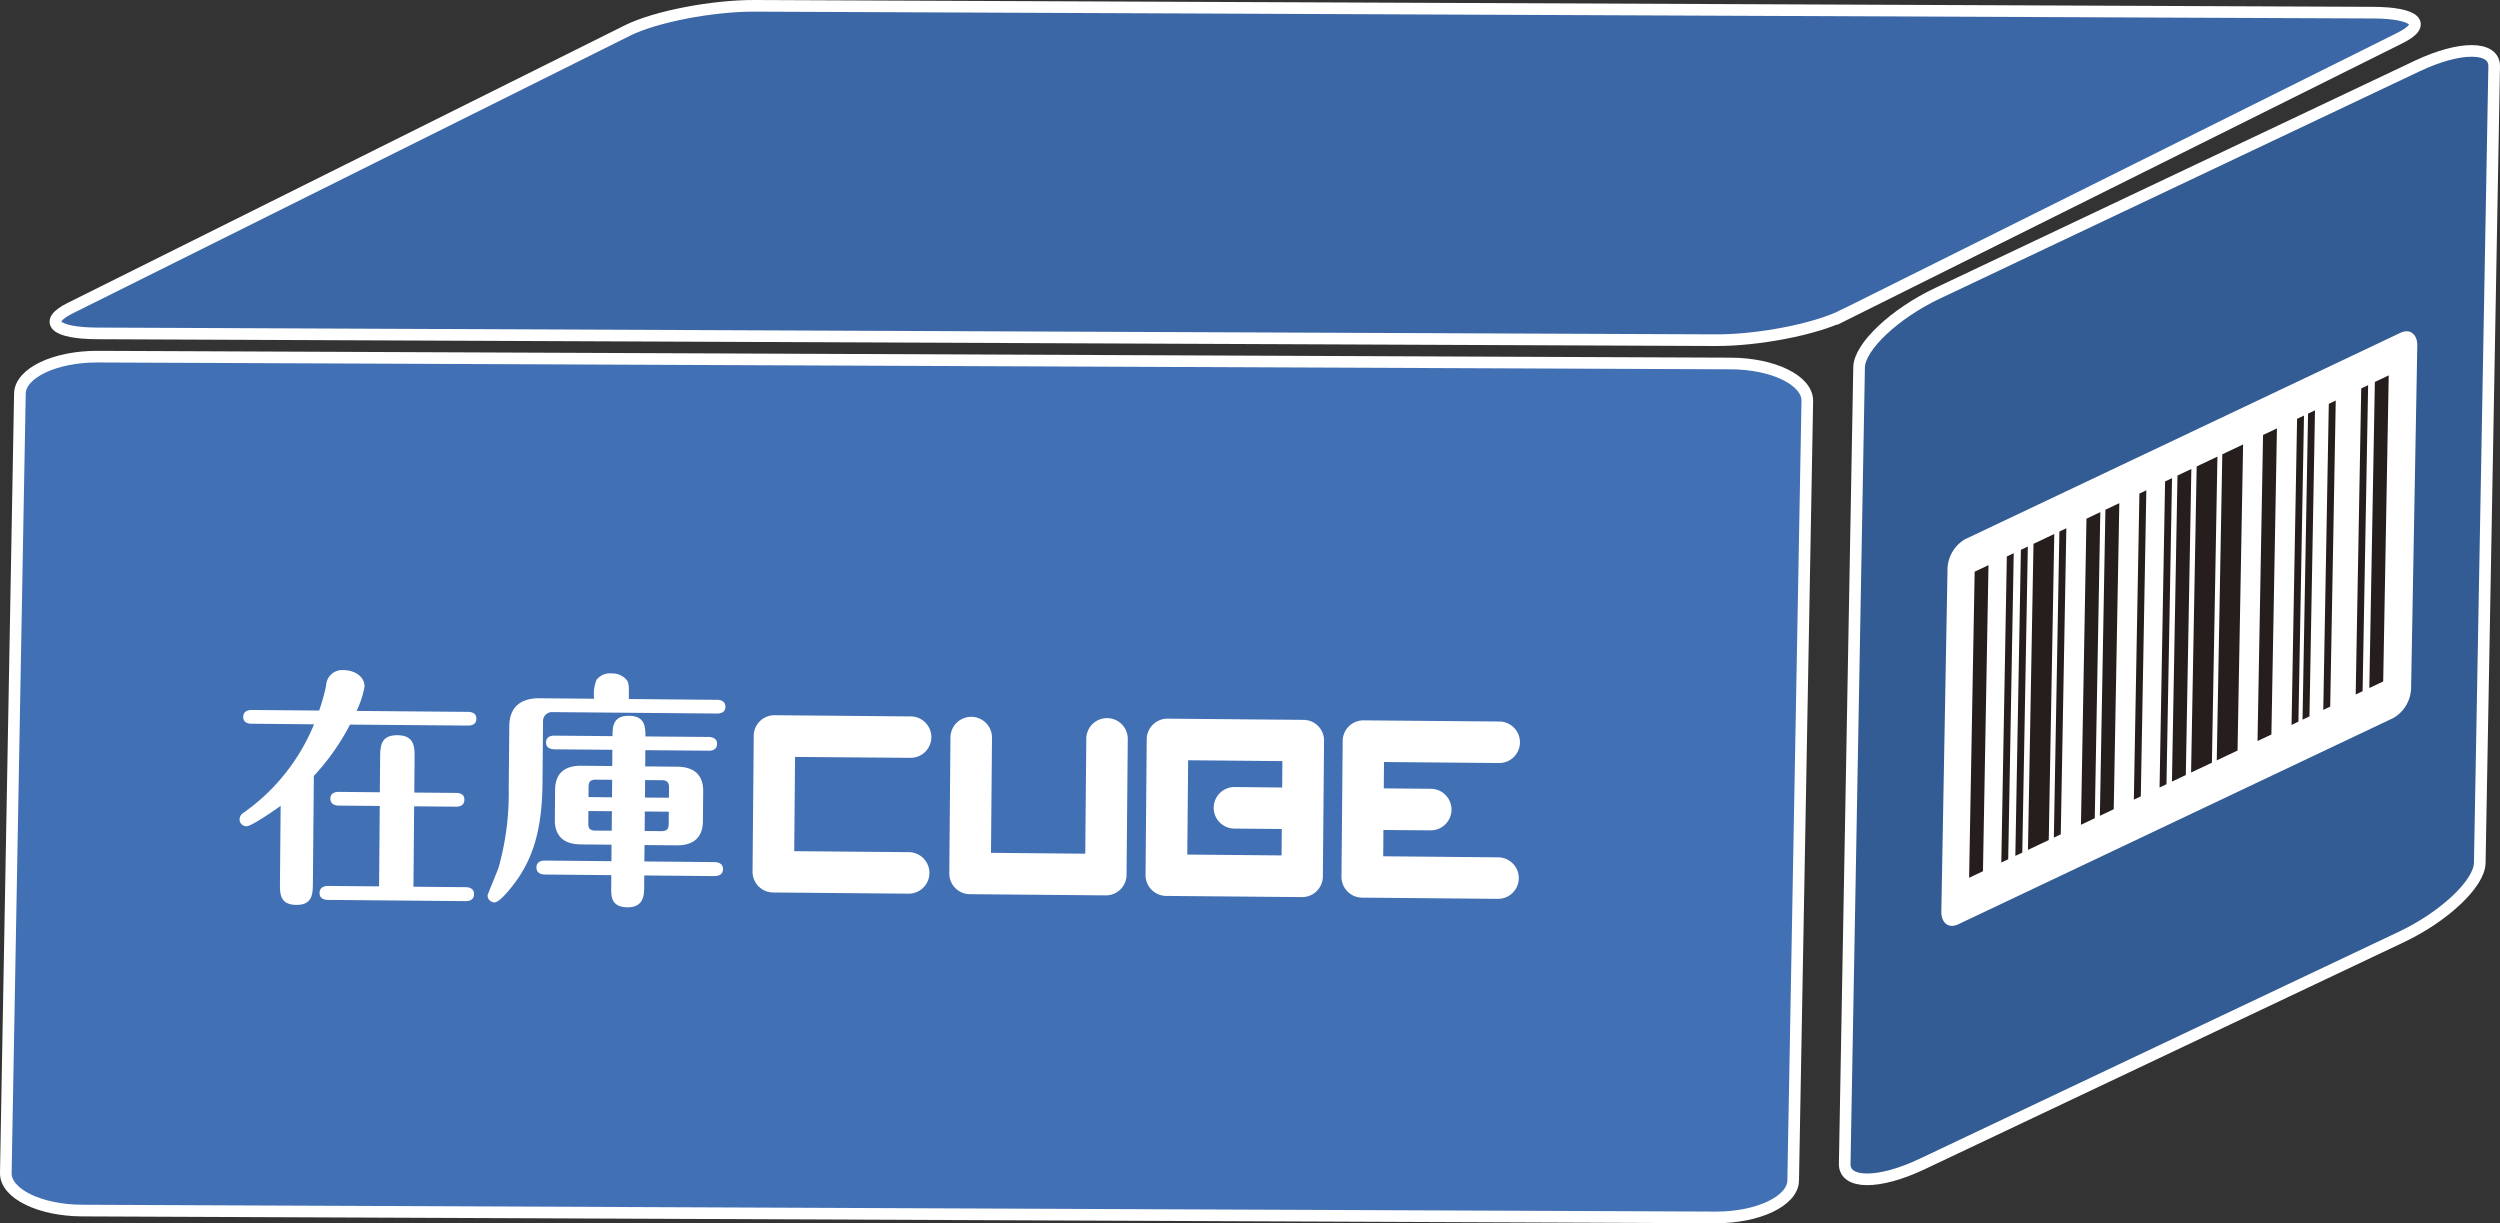 <svg xmlns="http://www.w3.org/2000/svg" width="292.597" height="143.165" viewBox="0 0 292.597 143.165">
  <rect x="0" y="0" width="292.597" height="143.165" fill="#333333" stroke="none"/>
  <g id="レイヤー_1" data-name="レイヤー 1" transform="translate(0.681 0.681)">
    <g id="グループ_615" data-name="グループ 615" transform="translate(0 0)">
      <g id="グループ_612" data-name="グループ 612">
        <path id="パス_4295" data-name="パス 4295" d="M209.874,110.856c-.046,2.405-4.116,4.339-9.1,4.318l-191.151-.8c-4.982-.021-8.983-1.99-8.943-4.395l1.65-91.228c.046-2.408,4.119-4.339,9.1-4.319l191.15.8c4.977.022,8.986,1.987,8.945,4.393l-1.654,91.231Z" transform="translate(-0.681 26.629)" fill="#4170b5" stroke="#fff" stroke-width="1.362"/>
        <path id="パス_4296" data-name="パス 4296" d="M147.072,97.488c-.045,2.406-4.149,6.283-9.176,8.664L81.765,132.743c-5.031,2.381-9.065,2.362-9.019-.043l1.683-93.226c.043-2.4,4.151-6.28,9.177-8.659L139.741,4.22c5.022-2.379,9.061-2.361,9.017.045l-1.686,93.222Z" transform="translate(142.476 2.83)" fill="#335b94" stroke="#fff" stroke-width="1.362"/>
        <path id="パス_4297" data-name="パス 4297" d="M211.824,36.93c-3.245,1.613-9.908,2.908-14.89,2.885L7.521,39.02c-4.984-.022-6.4-1.351-3.152-2.963L69.586,3.566C72.831,1.951,79.491.662,84.47.681l189.416.8c4.977.022,6.4,1.348,3.158,2.96l-65.22,32.49Z" transform="translate(3.18 -0.681)" fill="#3b67a7" stroke="#fff" stroke-width="1.362"/>
      </g>
      <g id="グループ_613" data-name="グループ 613" transform="translate(87.396 83.027)">
        <path id="パス_4298" data-name="パス 4298" d="M48.242,49.368,32.353,49.23a2.43,2.43,0,0,1-2.409-2.454l.139-15.886a2.422,2.422,0,0,1,2.45-2.408l15.893.141a2.424,2.424,0,1,1-.045,4.847l-13.46-.107-.1,11.031,13.461.116a2.43,2.43,0,0,1-.043,4.859h0Z" transform="translate(-29.944 -28.482)" fill="#fff"/>
        <path id="パス_4299" data-name="パス 4299" d="M55.952,49.431l-15.885-.139a2.42,2.42,0,0,1-2.412-2.447l.134-15.9a2.432,2.432,0,0,1,4.864.044l-.119,13.464,11.033.1.122-13.463a2.427,2.427,0,1,1,4.854.046L58.4,47.023a2.422,2.422,0,0,1-2.451,2.409h0Z" transform="translate(-14.627 -28.346)" fill="#fff"/>
        <path id="パス_4300" data-name="パス 4300" d="M63.832,28.758l-15.9-.141a2.428,2.428,0,0,0-2.449,2.4L45.346,46.91a2.436,2.436,0,0,0,2.409,2.453l15.893.138a2.426,2.426,0,0,0,2.45-2.408L66.237,31.2a2.412,2.412,0,0,0-2.4-2.442ZM50.23,44.526l.1-11.041,11.031.1-.024,3.09-5.519-.054a2.431,2.431,0,1,0-.041,4.861l5.514.049-.026,3.093-11.031-.1Z" transform="translate(0.651 -28.214)" fill="#fff"/>
        <path id="パス_4301" data-name="パス 4301" d="M71.369,44.716l-13.461-.125.025-3.076,5.514.041a2.431,2.431,0,1,0,.043-4.862l-5.515-.049L58,33.559l13.461.119a2.429,2.429,0,0,0,.042-4.858l-15.893-.136a2.425,2.425,0,0,0-2.445,2.408l-.142,15.885a2.429,2.429,0,0,0,2.408,2.455l15.893.142a2.429,2.429,0,0,0,.044-4.858Z" transform="translate(15.905 -28.082)" fill="#fff"/>
      </g>
      <g id="グループ_614" data-name="グループ 614" transform="translate(27.359 77.748)">
        <path id="パス_4302" data-name="パス 4302" d="M36.569,31.6c.354.006,1,.1.988.793-.008.764-.679.816-1,.811L22.766,33.09A27.04,27.04,0,0,1,18.533,39.1l-.11,12.564c-.013,1.2-.022,2.545-1.948,2.528s-1.92-1.334-1.907-2.564l.08-9.027c-1,.724-3.47,2.4-4,2.392a.813.813,0,0,1-.807-.825.951.951,0,0,1,.5-.786,23.547,23.547,0,0,0,8.215-10.325l-7.3-.069c-.353,0-1-.1-.988-.795,0-.734.678-.814,1-.813l7.888.066a22.892,22.892,0,0,0,.816-2.942A1.878,1.878,0,0,1,22,26.714c1.463.011,2.48.867,2.467,1.917a10.65,10.65,0,0,1-.933,2.858l13.03.113Zm-10.4,20.42.079-9.406-4.792-.042c-.323,0-.994-.1-.99-.83.009-.7.652-.78,1-.775l4.792.042.034-4.034c.014-1.289.022-2.661,2.04-2.641s2.006,1.448,1.994,2.679l-.035,4.03,4.879.044c.319,0,.992.065.984.8s-.648.814-1,.81l-4.88-.042-.082,9.41,6.106.053c.323,0,.993.091.988.821-.005.706-.619.82-1,.811l-16.1-.142c-.322,0-.993-.091-.983-.823,0-.7.648-.813,1-.81l5.964.049Z" transform="translate(-9.842 -26.714)" fill="#fff"/>
        <path id="パス_4303" data-name="パス 4303" d="M32.037,29.806a4.429,4.429,0,0,1,.281-2.221,1.971,1.971,0,0,1,1.789-.74,2.181,2.181,0,0,1,1.746.771c.289.379.253.995.243,2.221l10.317.092c.291,0,.995.07.986.831-.007.727-.71.778-1,.776l-19.371-.169a1.055,1.055,0,0,0-.974.958l-.065,7.422c-.054,5.96-1.4,8.99-3.021,11.312-.623.869-1.981,2.583-2.593,2.581a.823.823,0,0,1-.813-.829c0-.091,1.1-2.709,1.285-3.235a32.122,32.122,0,0,0,1.191-9.28l.068-7.306c.022-2.895,2.246-3.255,3.529-3.244l6.4.059Zm5.88,19.042,8.211.076c.351,0,.994.121.988.821,0,.735-.683.811-1,.817L37.9,50.484l-.011,1.437c-.008.846-.051,2.306-1.951,2.293-1.93-.022-1.918-1.305-1.907-2.3l.013-1.462-7.778-.074c-.288,0-.987-.087-.984-.821.006-.762.708-.815,1-.811l7.775.07.013-1.929-3.622-.035c-2.219-.014-3.023-1.251-3.012-2.827l.03-3.6c.013-1.547.782-2.8,3.059-2.777l3.629.033.014-1.9-6.777-.057c-.292-.007-.993-.068-.987-.8.005-.754.711-.809,1-.8l6.778.058c.011-1.053.024-2.393,1.923-2.382,1.928.018,1.915,1.333,1.936,2.418l7.392.058c.322.01.994.1.987.8-.005.763-.677.817-1,.811l-7.394-.064-.017,1.9,3.771.037c2.222.019,3.028,1.25,3.015,2.832l-.032,3.591c-.016,1.523-.784,2.8-3.062,2.778l-3.769-.031-.021,1.926Zm-3.792-7.509.018-2.047-1.9-.018c-.7,0-.854.313-.858.836l-.009,1.2,2.747.03Zm-2.761,1.607-.013,1.437c-.006.555.139.848.844.854l1.9.012.017-2.28Zm9.422-1.553L40.8,40.2c0-.531-.167-.852-.843-.862L38,39.324l-.017,2.044ZM37.968,43l-.021,2.283,1.96.016c.673,0,.849-.284.855-.844l.012-1.429Z" transform="translate(9.463 -26.453)" fill="#fff"/>
      </g>
      <path id="パス_4304" data-name="パス 4304" d="M77.256,41.213a4.174,4.174,0,0,1,2.057-3.439l50.959-24.161c1.112-.527,1.992.158,1.967,1.53l-.726,40.106a4.171,4.171,0,0,1-2.056,3.438L78.5,82.848c-1.114.528-1.99-.157-1.967-1.529l.725-40.107Z" transform="translate(149.997 24.656)" fill="#fff"/>
      <path id="パス_4305" data-name="パス 4305" d="M125.109,15.933l1.622-.77-.647,35.824-1.624.769.648-35.823h0Zm-13.086,6.205-.648,35.821L113,57.193l.648-35.823-1.622.768h0ZM93.572,30.887l-.648,35.823,1.622-.77L95.2,30.118l-1.623.769h0Zm-2.217,1.052L90.71,67.761l1.618-.769.648-35.823-1.621.77h0ZM78.269,38.144,77.62,73.965l1.621-.77.648-35.823-1.62.771h0Zm23.739-11.259-.648,35.823,1.623-.769.648-35.821-1.623.767h0Zm5.245-2.486-.648,35.823,2.433-1.153.649-35.821L107.254,24.4h0Zm-3,1.425L103.6,61.645l2.436-1.152.648-35.823-2.436,1.154h0ZM85.155,34.877,84.508,70.7l2.433-1.153.648-35.821-2.433,1.153h0Zm38.358-18.186-.648,35.821.808-.383.648-35.823-.808.385h0Zm-3.795,1.8-.647,35.823.812-.384.648-35.823-.814.384h0ZM117.29,19.64l-.647,35.822.811-.383.648-35.823-.812.384h0Zm-1.285.611-.647,35.823.806-.386.65-35.82-.81.383h0ZM97.551,29,96.9,64.821l.815-.384.647-35.823L97.551,29h0ZM83.68,35.577,83.032,71.4l.812-.384.649-35.821-.814.384h0Zm-1.645.78-.647,35.822.808-.384.647-35.822-.808.384h0Zm6.151-2.915-.647,35.822.808-.384L89,33.057l-.81.385h0Zm12.371-5.867L99.91,63.4l.81-.385.648-35.821-.811.383h0Z" transform="translate(152.161 28.089)" fill="#251e1c"/>
    </g>
  </g>
</svg>
